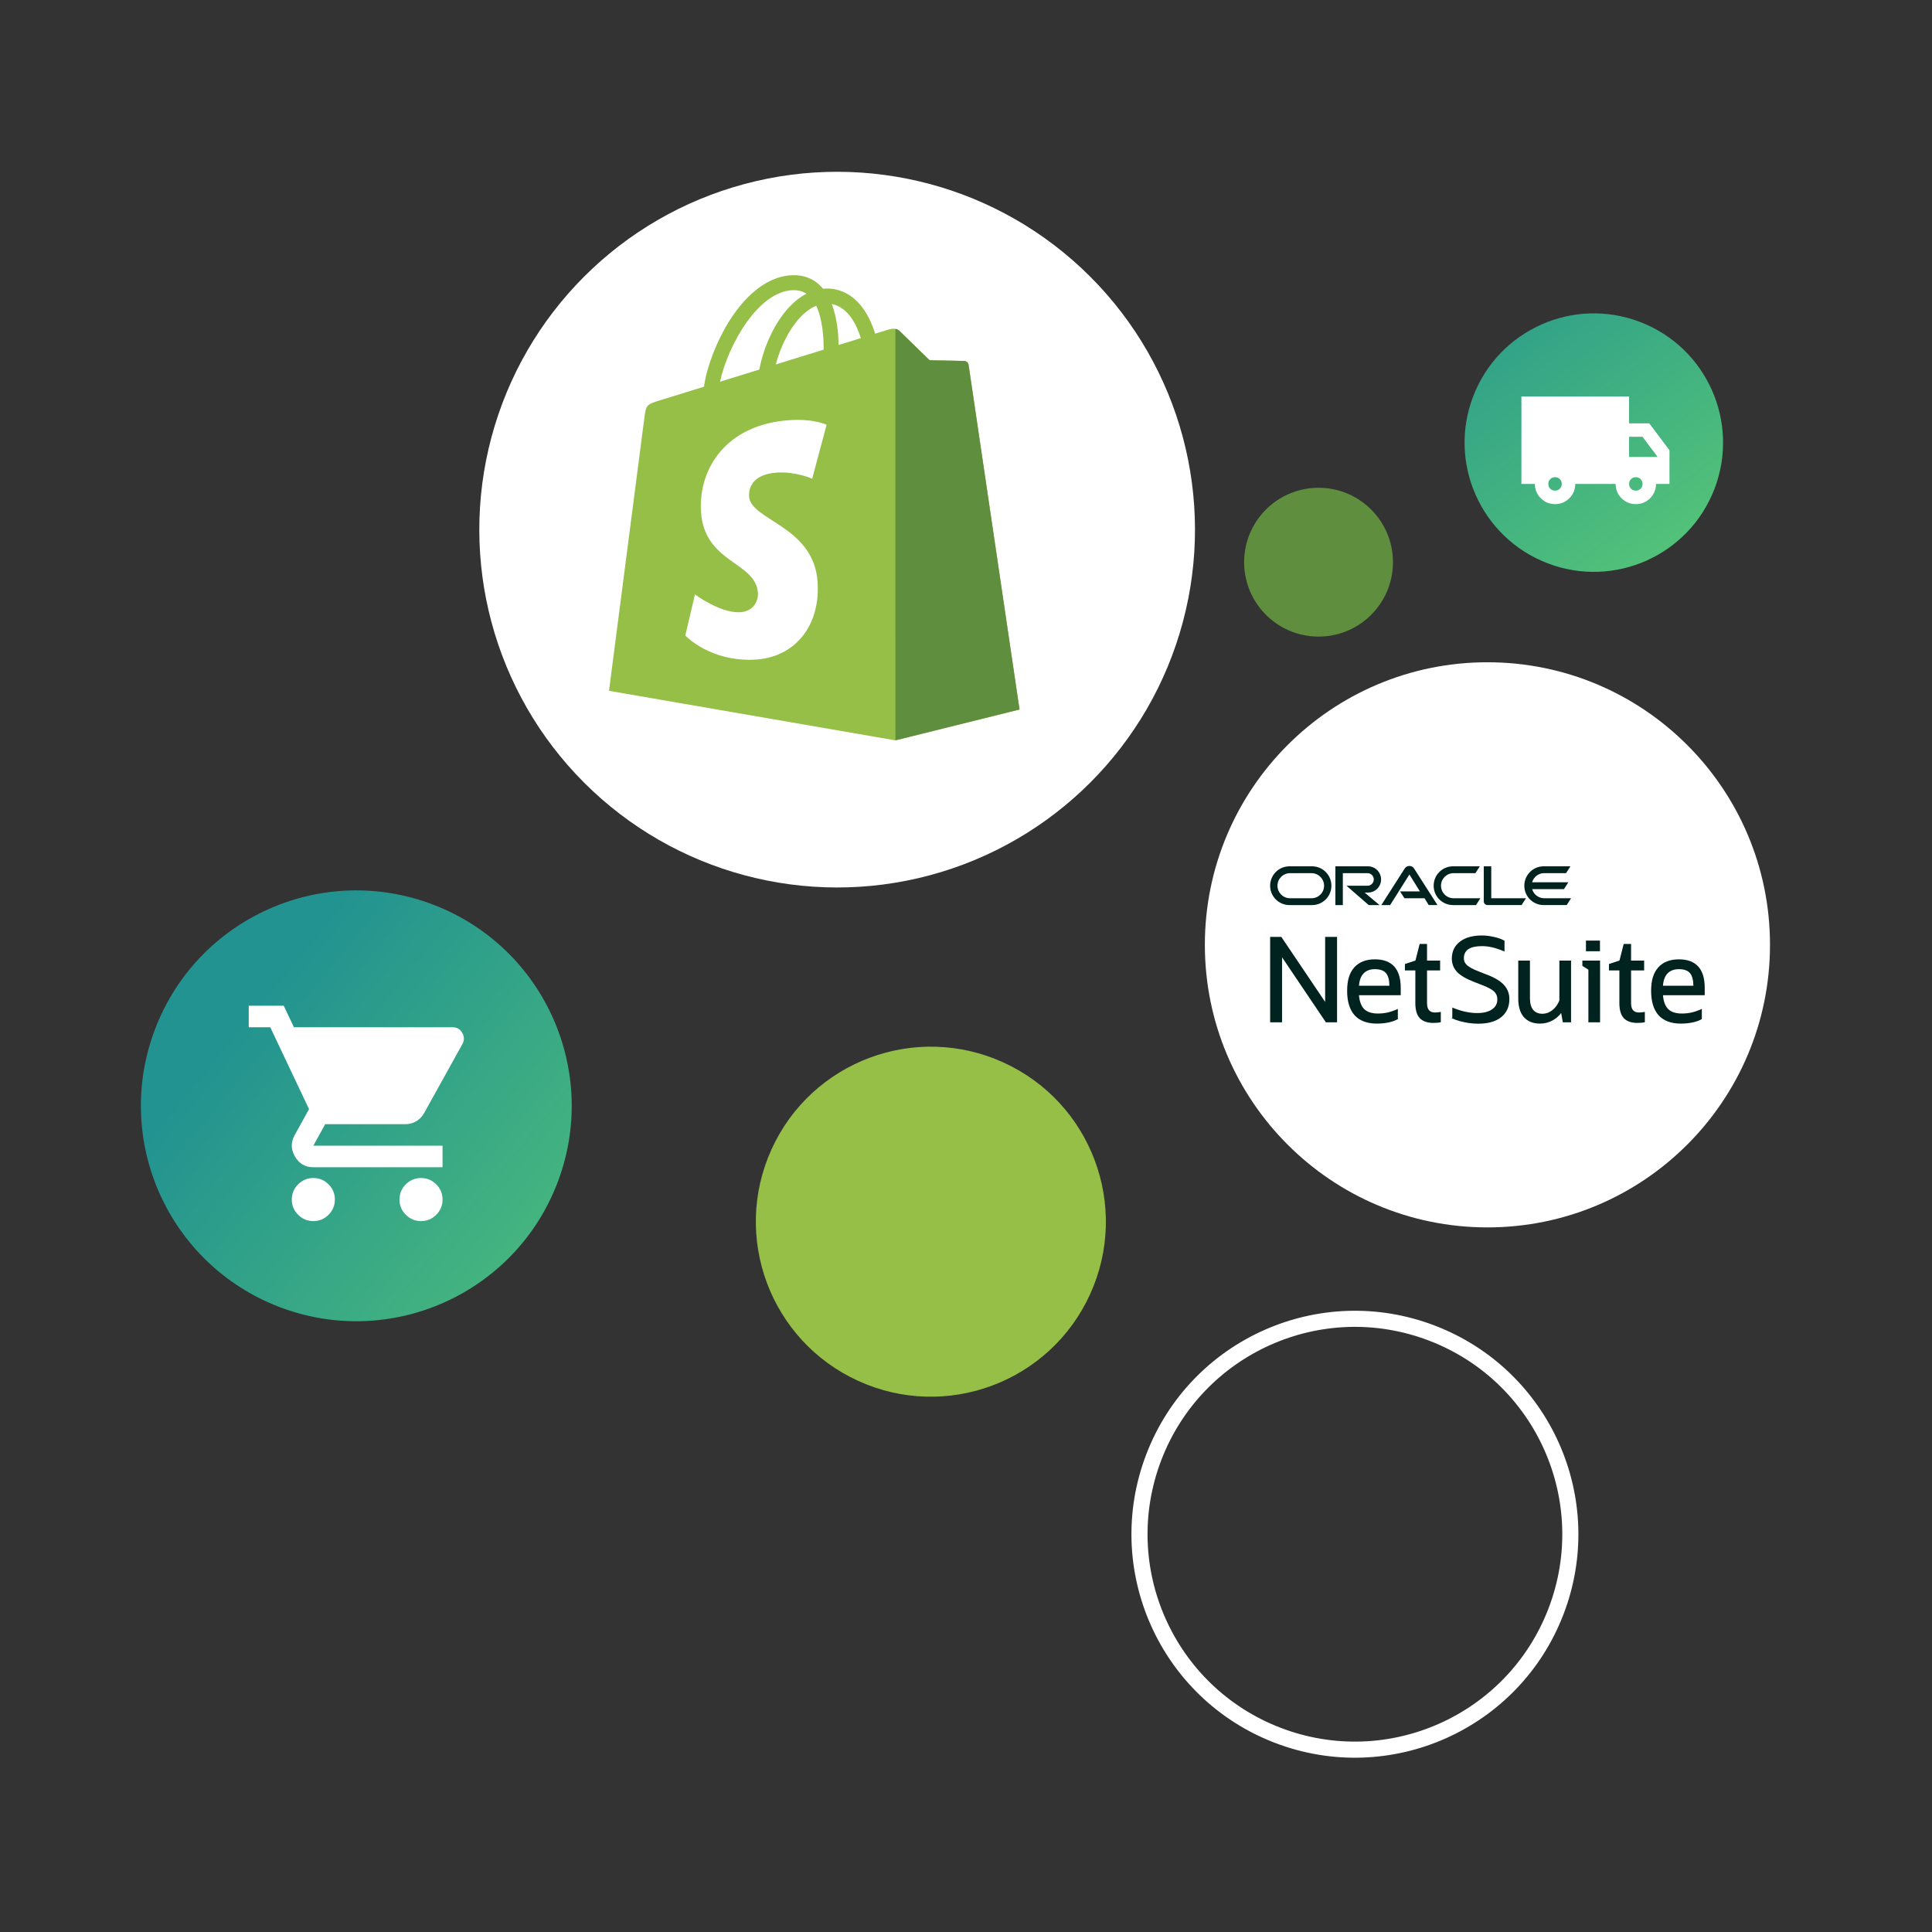 <svg xmlns="http://www.w3.org/2000/svg" xmlns:xlink="http://www.w3.org/1999/xlink" viewBox="0 0 1200 1199.996"><rect x="0" y="0" width="1200" height="1199.996" fill="#333333" stroke="none"/><defs><style> .cls-1 { fill: #fff; } .cls-2 { fill: url(#Degradado_sin_nombre_39-2); } .cls-3 { fill: #002320; } .cls-4 { fill: none; stroke: #fff; stroke-miterlimit: 10; stroke-width: 10px; } .cls-5 { fill: #5e8e3e; } .cls-6 { fill: #95bf47; } .cls-7 { fill: url(#Degradado_sin_nombre_39); } </style><linearGradient id="Degradado_sin_nombre_39" data-name="Degradado sin nombre 39" x1="877.803" y1="127.611" x2="1236.813" y2="599.168" gradientTransform="translate(891.717 -747.792) rotate(68.993)" gradientUnits="userSpaceOnUse"><stop offset=".033" stop-color="#229390"></stop><stop offset="1" stop-color="#93ff5a"></stop></linearGradient><linearGradient id="Degradado_sin_nombre_39-2" data-name="Degradado sin nombre 39" x1="133.047" y1="614.82" x2="721.426" y2="1094.926" gradientTransform="translate(783.165 234.023) rotate(68.993)" xlink:href="#Degradado_sin_nombre_39"></linearGradient></defs><g><g id="Capa_1"><circle class="cls-4" cx="841.563" cy="952.938" r="133.771" transform="translate(-349.723 1396.962) rotate(-68.993)"></circle><circle class="cls-6" cx="578.174" cy="758.821" r="108.689" transform="translate(-352.072 970.335) rotate(-65.505)"></circle><g><circle class="cls-7" cx="989.949" cy="274.914" r="80.263" transform="translate(378.431 1100.519) rotate(-68.993)"></circle><path class="cls-1" d="M965.873,313.111c-3.484,0-6.445-1.219-8.883-3.658-2.439-2.439-3.658-5.4-3.658-8.883h-8.361v-54.344h66.885v16.721h12.541l12.541,16.721v20.902h-8.361c0,3.484-1.219,6.445-3.658,8.883-2.439,2.439-5.4,3.658-8.883,3.658s-6.445-1.219-8.883-3.658c-2.439-2.439-3.658-5.4-3.658-8.883h-25.082c0,3.484-1.219,6.445-3.658,8.883-2.439,2.439-5.4,3.658-8.883,3.658ZM965.873,304.75c1.184,0,2.178-.401,2.981-1.204.803-.803,1.203-1.795,1.2-2.976,0-1.184-.401-2.178-1.204-2.981-.803-.803-1.795-1.203-2.976-1.2-1.184,0-2.178.401-2.981,1.204-.803.803-1.203,1.795-1.2,2.976,0,1.184.401,2.178,1.204,2.981.803.803,1.795,1.203,2.976,1.2ZM1016.037,304.75c1.184,0,2.178-.401,2.981-1.204.803-.803,1.203-1.795,1.2-2.976,0-1.184-.401-2.178-1.204-2.981-.803-.803-1.795-1.203-2.976-1.2-1.184,0-2.178.401-2.981,1.204-.803.803-1.203,1.795-1.2,2.976,0,1.184.401,2.178,1.204,2.981.803.803,1.795,1.203,2.976,1.2ZM1011.857,283.849h17.766l-9.406-12.541h-8.361v12.541Z"></path></g><g><circle class="cls-2" cx="221.308" cy="686.84" r="133.771" transform="translate(-499.217 647.222) rotate(-68.993)"></circle><path class="cls-1" d="M194.616,758.444c-3.679,0-6.829-1.311-9.451-3.933-2.622-2.622-3.931-5.77-3.926-9.444,0-3.679,1.311-6.829,3.933-9.451,2.622-2.622,5.77-3.931,9.444-3.926,3.679,0,6.829,1.311,9.451,3.933,2.622,2.622,3.931,5.77,3.926,9.444,0,3.679-1.311,6.829-3.933,9.451-2.622,2.622-5.77,3.931-9.444,3.926ZM261.501,758.444c-3.679,0-6.829-1.311-9.451-3.933-2.622-2.622-3.931-5.77-3.926-9.444,0-3.679,1.311-6.829,3.933-9.451,2.622-2.622,5.77-3.931,9.444-3.926,3.679,0,6.829,1.311,9.451,3.933,2.622,2.622,3.931,5.77,3.926,9.444,0,3.679-1.311,6.829-3.933,9.451-2.622,2.622-5.77,3.931-9.444,3.926ZM182.577,638.05h98.656c2.564,0,4.515,1.144,5.852,3.431,1.338,2.287,1.393,4.599.167,6.936l-23.744,42.807c-1.226,2.23-2.872,3.957-4.936,5.184-2.065,1.226-4.321,1.839-6.769,1.839h-49.83l-7.357,13.377h80.262v13.377h-80.262c-5.016,0-8.807-2.203-11.371-6.608-2.564-4.406-2.675-8.78-.334-13.123l9.03-16.387-24.079-50.833h-13.377v-13.377h21.738l6.354,13.377Z"></path></g><g><circle class="cls-1" cx="519.97" cy="328.967" r="222.258" transform="translate(-80.319 464.027) rotate(-45)"></circle><g><path class="cls-6" d="M601.587,226.548c-.2-1.459-1.475-2.269-2.533-2.357-1.05-.088-21.619-.401-21.619-.401,0,0-17.203-16.706-18.902-18.405-1.699-1.699-5.018-1.186-6.308-.802-.016.008-3.23,1.002-8.641,2.677-.906-2.934-2.237-6.541-4.137-10.164-6.124-11.687-15.094-17.868-25.932-17.884h-.04c-.754,0-1.499.072-2.252.136-.321-.385-.641-.761-.978-1.13-4.722-5.05-10.773-7.511-18.028-7.295-13.996.401-27.936,10.509-39.238,28.465-7.952,12.633-14.004,28.505-15.72,40.794-16.072,4.978-27.311,8.457-27.559,8.537-8.112,2.549-8.369,2.797-9.427,10.445-.786,5.779-22.012,169.916-22.012,169.916l177.885,30.765,77.098-19.167s-31.455-212.674-31.655-214.133ZM534.677,210.018c-4.096,1.267-8.754,2.709-13.804,4.273-.104-7.086-.946-16.946-4.248-25.467,10.621,2.012,15.848,14.028,18.052,21.194ZM511.567,217.177c-9.323,2.886-19.495,6.036-29.699,9.195,2.87-10.99,8.313-21.932,14.998-29.106,2.485-2.669,5.964-5.643,10.084-7.343,3.872,8.08,4.714,19.519,4.617,27.255ZM492.496,180.239c3.287-.072,6.052.649,8.417,2.204-3.784,1.964-7.439,4.786-10.87,8.465-8.89,9.539-15.704,24.345-18.421,38.629-8.473,2.621-16.762,5.195-24.393,7.551,4.818-22.485,23.663-56.225,45.267-56.85Z"></path><path class="cls-5" d="M599.062,224.199c-1.05-.088-21.619-.401-21.619-.401,0,0-17.202-16.706-18.902-18.405-.633-.633-1.491-.962-2.389-1.098l.008,255.544,77.091-19.158s-31.455-212.666-31.655-214.125c-.201-1.459-1.483-2.269-2.533-2.357Z"></path><path class="cls-1" d="M513.418,263.839l-8.954,33.499s-9.988-4.545-21.828-3.8c-17.363,1.098-17.548,12.048-17.371,14.798.946,14.982,40.361,18.253,42.573,53.347,1.739,27.607-14.646,46.493-38.253,47.984-28.337,1.788-43.936-14.926-43.936-14.926l6.004-25.539s15.703,11.848,28.272,11.054c8.209-.521,11.142-7.198,10.846-11.92-1.234-19.543-33.331-18.389-35.359-50.501-1.708-27.022,16.04-54.405,55.198-56.874,15.086-.97,22.806,2.878,22.806,2.878Z"></path></g></g><circle class="cls-5" cx="818.978" cy="349.187" r="46.224" transform="translate(19.389 740.742) rotate(-49.183)"></circle><g><circle class="cls-1" cx="923.868" cy="586.852" r="175.508"></circle><g><path class="cls-3" d="M959.128,557.916c-3.558,0-6.562-2.399-7.498-5.675h19.772l2.731-4.244h-22.509c.93-3.292,3.934-5.675,7.498-5.675h13.58l2.715-4.244h-16.605c-6.643,0-12.03,5.381-12.03,12.051s5.386,12.03,12.03,12.03h14.288l2.715-4.244h-16.687ZM902.495,562.16h14.288l2.715-4.244h-16.665c-4.325,0-7.808-3.498-7.808-7.786s3.477-7.786,7.808-7.786h13.564l2.753-4.266h-16.627c-6.649,0-12.051,5.381-12.051,12.051s5.403,12.03,12.051,12.03M814.62,557.916h-13.374c-4.309,0-7.786-3.498-7.786-7.786s3.477-7.786,7.786-7.786h13.357c4.309,0,7.808,3.477,7.808,7.786s-3.477,7.786-7.808,7.786M800.952,562.16h13.999c6.649,0,12.008-5.381,12.008-12.03s-5.365-12.051-12.03-12.051h-13.978c-6.665,0-12.051,5.381-12.051,12.051s5.381,12.03,12.051,12.03ZM849.675,554.379c4.516,0,8.14-3.645,8.14-8.14s-3.624-8.156-8.14-8.156h-20.251v24.081h4.636v-19.816h15.321c2.155,0,3.896,1.741,3.896,3.89s-1.741,3.912-3.896,3.912h-13.042l13.831,12.03h6.709l-9.277-7.786h2.111M926.244,557.921v-19.837h-4.636v21.78c0,.598.25,1.181.686,1.594.435.457,1.055.702,1.676.702h21.1l2.753-4.244h-21.573l-.005.005ZM869.594,553.677h12.34l-6.524-10.517-11.97,19.005h-5.468l14.576-22.819c.62-.93,1.698-1.491,2.856-1.491s2.193.539,2.818,1.447l14.62,22.857h-5.446l-2.568-4.244h-12.509l-2.731-4.244.005.005Z"></path><g><polygon class="cls-3" points="823.068 622.294 795.954 582.079 795.837 581.905 788.904 581.905 788.904 634.984 796.308 634.984 796.308 594.595 823.421 634.81 823.538 634.984 830.472 634.984 830.472 581.905 823.068 581.905 823.068 622.294"></polygon><path class="cls-3" d="M853.953,595.859c-5.506,0-9.815,1.69-12.81,5.025-3.012,3.416-4.414,8.047-4.414,14.575,0,6.588,1.558,11.685,4.636,15.152,3.132,3.426,7.778,5.164,13.812,5.164,2.648,0,5.121-.245,7.349-.727,2.291-.49,4.148-1.161,5.517-1.992l.426-.264-.24-.239v-5.912l-.556.251c-1.975.893-3.934,1.562-5.821,1.989-1.883.424-3.911.639-6.028.639-3.761,0-6.62-.931-8.497-2.764-1.824-1.824-2.913-4.718-3.236-8.606h25.935v-4.564c0-11.763-5.407-17.727-16.072-17.727ZM860.854,604.421c1.367,1.587,2.083,4.221,2.131,7.835h-18.891c.236-3.286,1.158-5.82,2.744-7.538,1.689-1.824,4.083-2.749,7.119-2.749h.003c3.219,0,5.538.823,6.895,2.452Z"></path><path class="cls-3" d="M892.903,628.802c-.517.048-1.062.072-1.62.072-3.315,0-4.927-1.895-4.927-5.793v-20.319h8.128v-6.11h-8.128v-10.357h-4.585l-2.611,10.302-6.537,2.179v3.986h6.473l-.003,20.396c0,4.111.905,7.2,2.693,9.187,1.848,1.992,4.704,3.002,8.49,3.002.771,0,1.506-.025,2.183-.074.728-.049,1.45-.149,2.143-.297l.311-.067v-6.366l-.434.045c-.485.049-1.019.123-1.575.216Z"></path><path class="cls-3" d="M923.942,605.525l-5.535-2.155c-3.444-1.37-5.872-2.677-7.218-3.885-1.316-1.18-1.955-2.567-1.955-4.239,0-5.107,3.706-7.59,11.33-7.59,4.051,0,8.548,1.054,13.367,3.132l.55.237v-6.731l-.206-.112c-1.798-.974-3.988-1.737-6.499-2.268-2.508-.579-4.982-.872-7.355-.872-5.723,0-10.303,1.286-13.618,3.822-3.349,2.562-5.047,6.103-5.047,10.527,0,3.103,1.05,5.854,3.129,8.18,2.092,2.238,5.529,4.303,10.216,6.138l5.541,2.157c3.583,1.37,6.078,2.721,7.418,4.017,1.304,1.255,1.966,2.877,1.966,4.821,0,2.672-1.073,4.707-3.284,6.224-2.177,1.527-5.272,2.301-9.195,2.301-4.724,0-9.755-1.079-14.953-3.206l-.543-.222v6.242l-.511.255.728.348c1.229.587,2.725,1.127,4.45,1.604,1.738.484,3.618.875,5.589,1.162,2.015.289,3.969.436,5.809.436,6.057,0,10.833-1.335,14.199-3.968,3.441-2.704,5.186-6.512,5.186-11.316,0-3.346-1.075-6.242-3.187-8.6-2.043-2.386-5.532-4.553-10.369-6.441Z"></path><path class="cls-3" d="M968.553,621.426c-.979,2.481-2.453,4.506-4.383,6.02-1.886,1.473-3.934,2.22-6.086,2.22-2.55,0-4.503-.821-5.808-2.442-1.326-1.647-1.998-4.056-1.998-7.162v-23.411h-7.261v23.627c0,4.965,1.17,8.827,3.481,11.481,2.371,2.665,5.737,4.016,10.005,4.016,2.782,0,5.386-.645,7.737-1.917,2.125-1.125,3.946-2.694,5.421-4.673l1.044,5.798h5.11v-38.332h-7.261v24.774Z"></path><polygon class="cls-3" points="982.835 599.926 986.576 602.298 986.576 634.984 993.837 634.984 993.837 596.652 982.835 596.652 982.835 599.926"></polygon><rect class="cls-3" x="985.065" y="584.218" width="8.701" height="6.613"></rect><path class="cls-3" d="M1019.633,628.802c-.517.048-1.062.072-1.62.072-3.315,0-4.927-1.895-4.927-5.793v-20.319h8.126v-6.11h-8.126v-10.357h-4.585l-2.611,10.302-6.539,2.179v3.986h6.474v20.396c0,4.111.905,7.2,2.693,9.187,1.848,1.992,4.704,3.002,8.49,3.002.771,0,1.506-.025,2.183-.074.728-.049,1.45-.149,2.143-.297l.311-.067v-6.366l-.434.044c-.488.049-1.024.123-1.578.216Z"></path><path class="cls-3" d="M1058.836,613.586c0-11.763-5.407-17.727-16.072-17.727-5.507,0-9.815,1.69-12.808,5.025-3.013,3.415-4.416,8.046-4.416,14.575,0,6.59,1.558,11.687,4.633,15.152,3.132,3.426,7.778,5.164,13.812,5.164,2.648,0,5.121-.245,7.349-.727,2.293-.49,4.149-1.161,5.517-1.993l.189-.118v-6.297l-.556.251c-1.975.893-3.934,1.562-5.821,1.989-1.883.424-3.911.639-6.028.639-3.761,0-6.62-.931-8.497-2.764-1.824-1.824-2.911-4.719-3.235-8.606h25.934v-4.564ZM1032.9,612.257c.232-3.28,1.155-5.815,2.745-7.538,1.689-1.824,4.083-2.749,7.119-2.749h.003c3.219,0,5.538.823,6.895,2.452,1.367,1.587,2.083,4.221,2.131,7.835h-18.893Z"></path></g></g></g></g></g></svg>